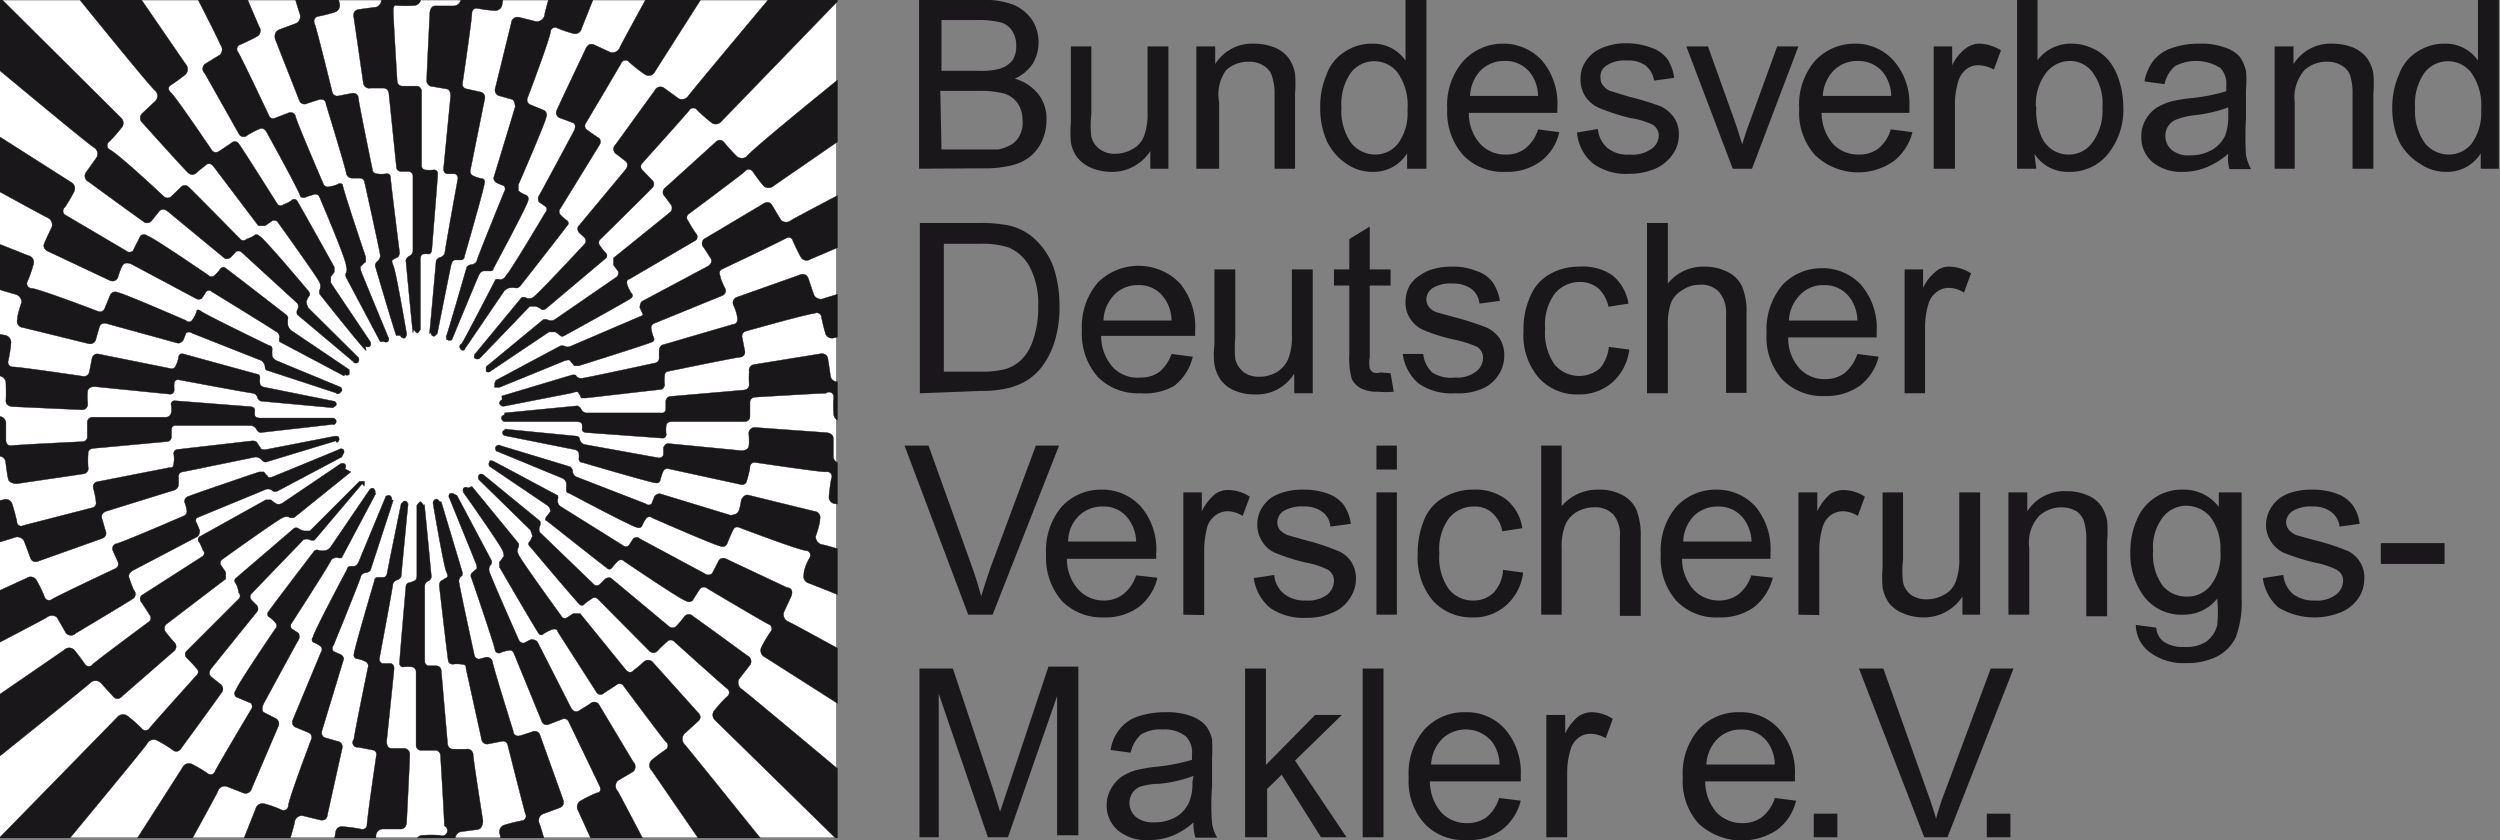 <?xml version="1.0" encoding="UTF-8"?> <svg xmlns="http://www.w3.org/2000/svg" xmlns:xlink="http://www.w3.org/1999/xlink" viewBox="0 0 63.57 21.36"><rect x="0" y="0" width="63.57" height="21.36" fill="#808080" stroke="none"/><defs><style>.cls-1{fill:none;}.cls-2{fill:#fff;}.cls-3{clip-path:url(#clip-path);}.cls-4,.cls-5,.cls-6{fill:#1a171b;}.cls-4,.cls-5{stroke:#1a171b;stroke-miterlimit:3.86;stroke-width:0.01px;}.cls-5{fill-rule:evenodd;}</style><clipPath id="clip-path"><polygon class="cls-1" points="0 0 21.3 0 21.3 21.31 0 21.31 0 0 0 0"></polygon></clipPath></defs><title>BVDM_Logo_positiv_sw_RZ</title><g id="Illustration"><polygon class="cls-2" points="0 0.01 21.26 0.01 21.26 21.29 0 21.29 0 0.01 0 0.01"></polygon><g class="cls-3"><path class="cls-4" d="M10.5,8.46c0,.07-.18-1.84-.18-1.84a.19.19,0,0,1,.07-.1.17.17,0,0,0,.11-.13c0-.07,0-1.91,0-1.91a.12.12,0,0,0-.1-.12h-.2s-.12,0-.12-.12L9.89,2.39s0-.15-.15-.15l-.32,0a.15.15,0,0,1-.18-.12L9,.46S8.94.27,9.12.24L9.57.18A.2.2,0,0,0,9.7,0c0-.16-.4-4.59-.4-4.59l1.4,1,0,3.53a.18.18,0,0,1-.16.2,3.64,3.64,0,0,1-.46,0S10,.1,10,.27s.1,1.8.1,1.8a.13.13,0,0,0,.13.12c.1,0,.36,0,.36,0a.13.13,0,0,1,.13.13c0,.11,0,1.88,0,1.88a.11.11,0,0,0,.09.12.89.89,0,0,0,.22,0,.09.09,0,0,1,.1.1c0,.11-.15,1.93-.15,1.93s0,.09-.07.11a.59.59,0,0,0-.15,0s-.07,0-.07.14,0,1.78,0,1.78-.06.09-.08.09-.09-.09-.09-.09Z"></path><path class="cls-4" d="M10.79,12.83c0-.07.18,1.84.18,1.84a.14.14,0,0,1-.07.1.14.14,0,0,0-.1.13c0,.07,0,1.91,0,1.91a.12.12,0,0,0,.09.12h.2s.12,0,.13.12.16,1.85.16,1.85,0,.15.15.15l.32,0a.15.15,0,0,1,.18.12c0,.13.25,1.7.25,1.7s0,.19-.12.22l-.45.06a.19.19,0,0,0-.13.23c0,.16.4,4.59.4,4.59l-1.4-1,0-3.53a.17.17,0,0,1,.16-.2,3.43,3.43,0,0,1,.45,0A.11.11,0,0,0,11.3,21c0-.16-.1-1.8-.1-1.8a.13.13,0,0,0-.12-.12h-.37a.13.13,0,0,1-.13-.12c0-.11,0-1.88,0-1.88s0-.1-.1-.12a.85.85,0,0,0-.22,0,.09.09,0,0,1-.1-.1c0-.11.16-1.93.16-1.93s0-.09.07-.11a.46.46,0,0,0,.14-.05s.07,0,.07-.14,0-1.78,0-1.78.06-.09.09-.09.08.09.08.09Z"></path><path class="cls-4" d="M8.47,10.79,6.62,11a.15.15,0,0,1-.09-.07.2.2,0,0,0-.14-.11l-1.91,0a.1.1,0,0,0-.12.09v.2s0,.12-.13.12l-1.85.17s-.15,0-.14.15a2.84,2.84,0,0,0,0,.32.14.14,0,0,1-.12.18l-1.7.25s-.18,0-.21-.12-.07-.46-.07-.46A.18.18,0,0,0,0,11.6c-.16,0-4.59.4-4.59.4l1-1.41,3.53,0a.18.18,0,0,1,.21.15c0,.19,0,.46,0,.46s0,.15.15.13,1.8-.1,1.8-.1a.12.12,0,0,0,.12-.13c0-.1,0-.36,0-.36a.13.13,0,0,1,.12-.13c.11,0,1.88,0,1.88,0s.1,0,.13-.1,0-.22,0-.22a.09.09,0,0,1,.09-.1l1.93.15s.09,0,.11.08a.62.62,0,0,0,0,.14s0,.07.14.07H8.46c.06,0,.09.06.09.08a.09.09,0,0,1-.08.09Z"></path><path class="cls-4" d="M12.83,10.5l1.85-.18a.18.18,0,0,1,.09.07.17.17,0,0,0,.13.11l1.91,0a.1.1,0,0,0,.12-.09v-.2s0-.12.12-.13l1.85-.16s.16,0,.15-.15,0-.32,0-.32a.15.15,0,0,1,.12-.18L20.84,9s.18-.05.21.12.07.46.07.46a.18.18,0,0,0,.23.12c.15,0,4.58-.4,4.58-.4l-1,1.4-3.52,0a.18.18,0,0,1-.21-.16,2.8,2.8,0,0,1,0-.45A.12.12,0,0,0,21,10c-.17,0-1.81.1-1.81.1a.13.13,0,0,0-.12.13v.36a.13.13,0,0,1-.13.13c-.11,0-1.88,0-1.88,0s-.1,0-.12.1a.89.89,0,0,0,0,.22.09.09,0,0,1-.1.1L14.91,11s-.09,0-.11-.07a.64.64,0,0,0,0-.14s0-.07-.15-.07H12.83a.1.1,0,0,1-.08-.09c0-.07.08-.08.08-.08Z"></path><path class="cls-4" d="M10.08,8.53c0,.07-.54-1.77-.54-1.77a.15.15,0,0,1,.05-.11.19.19,0,0,0,.08-.15c0-.07-.4-1.87-.4-1.87a.12.12,0,0,0-.11-.1l-.2,0a.16.16,0,0,1-.15-.1c0-.09-.52-1.78-.52-1.78s0-.15-.17-.12l-.31.1a.14.14,0,0,1-.2-.08L7,1S6.94.81,7.11.75L7.54.59A.2.2,0,0,0,7.62.34C7.56.19,6.33-4.08,6.33-4.08l1.57.7L8.63.08a.18.18,0,0,1-.12.23,3.69,3.69,0,0,1-.44.11A.13.13,0,0,0,8,.6c.06.16.45,1.75.45,1.75a.13.13,0,0,0,.15.09l.36-.07a.13.13,0,0,1,.15.1c0,.1.36,1.84.36,1.84s0,.1.12.11a.76.76,0,0,0,.22,0,.09.09,0,0,1,.12.08c0,.1.23,1.92.23,1.92s0,.09-.05.12A.6.6,0,0,0,10,6.6s-.07,0,0,.15.34,1.74.34,1.74a.12.12,0,0,1-.06.11c-.08,0-.1-.07-.1-.07Z"></path><path class="cls-4" d="M11.22,12.76l.53,1.77a.18.18,0,0,1,0,.11.15.15,0,0,0-.08.15c0,.07.39,1.86.39,1.86a.13.13,0,0,0,.12.11l.19-.05a.16.16,0,0,1,.15.1c0,.09.53,1.78.53,1.78s0,.15.17.12l.31-.1a.14.14,0,0,1,.2.08l.58,1.62s.08.17-.08.23l-.43.16a.18.18,0,0,0-.08.25c.06.15,1.29,4.41,1.29,4.41l-1.57-.7-.73-3.45a.18.18,0,0,1,.11-.23,4.25,4.25,0,0,1,.44-.11.12.12,0,0,0,.1-.18c-.05-.16-.45-1.75-.45-1.75a.12.12,0,0,0-.15-.09l-.36.07a.14.14,0,0,1-.15-.1L11.85,17c0-.07,0-.1-.12-.11a.76.76,0,0,0-.22,0s-.09,0-.11-.08-.23-1.92-.23-1.92,0-.09.05-.12l.13-.08s.07,0,0-.15-.34-1.75-.34-1.75a.12.12,0,0,1,.07-.1c.07,0,.1.07.1.07Z"></path><path class="cls-4" d="M8.54,11.21l-1.78.54a.13.13,0,0,1-.1-.05.23.23,0,0,0-.16-.08L4.64,12a.11.11,0,0,0-.1.12l0,.19a.16.16,0,0,1-.1.15L2.7,13s-.15.05-.11.18.09.31.09.31a.14.14,0,0,1-.08.2L1,14.26s-.17.09-.23-.08-.16-.43-.16-.43a.2.2,0,0,0-.25-.08C.2,13.73-4.07,15-4.07,15l.7-1.56,3.45-.73a.17.17,0,0,1,.23.11c.06.18.12.44.12.44a.11.11,0,0,0,.17.1l1.75-.45a.12.12,0,0,0,.09-.15c0-.1-.07-.36-.07-.36a.13.13,0,0,1,.1-.15l1.84-.36c.07,0,.1,0,.11-.12a.76.76,0,0,0,0-.22.1.1,0,0,1,.08-.12l1.92-.22s.09,0,.12.05a.74.74,0,0,0,.08.12s0,.07.15.05l1.75-.34c.06,0,.1,0,.1.06a.08.08,0,0,1-.06.1Z"></path><path class="cls-4" d="M12.76,10.07l1.77-.53a.18.18,0,0,1,.11,0,.15.15,0,0,0,.15.08c.07,0,1.87-.39,1.87-.39a.12.12,0,0,0,.1-.12l0-.19s0-.12.09-.15l1.78-.52s.15,0,.12-.18-.1-.31-.1-.31a.15.15,0,0,1,.08-.2L20.31,7s.17-.09.24.07l.15.44a.2.2,0,0,0,.25.08c.15-.06,4.42-1.29,4.42-1.29l-.7,1.56-3.46.73A.18.18,0,0,1,21,8.51a4.25,4.25,0,0,1-.11-.44.12.12,0,0,0-.18-.1c-.15,0-1.74.45-1.74.45a.13.13,0,0,0-.1.15l.07.36a.13.13,0,0,1-.1.15c-.1,0-1.84.36-1.84.36s-.1,0-.1.12a1,1,0,0,0,0,.22s0,.09-.08.12l-1.92.22s-.09,0-.12,0a.61.61,0,0,0-.07-.13s0-.06-.16,0l-1.74.34a.11.11,0,0,1-.11-.07c0-.07.07-.1.07-.1Z"></path><path class="cls-4" d="M9.67,8.69,8.8,7.05a.14.14,0,0,1,0-.11.19.19,0,0,0,0-.17C8.85,6.7,8.12,5,8.12,5A.11.11,0,0,0,8,4.94L7.8,5A.14.14,0,0,1,7.64,5c0-.09-.86-1.64-.86-1.64s-.07-.14-.19-.08a3,3,0,0,0-.29.15.14.14,0,0,1-.21,0L5.21,1.87a.16.16,0,0,1,0-.24l.39-.24a.2.2,0,0,0,0-.26C5.57,1,3.53-2.94,3.53-2.94l1.67.38L6.59.68a.17.17,0,0,1-.06.25c-.16.09-.41.2-.41.2a.12.12,0,0,0-.07.19c.09.14.79,1.62.79,1.62A.11.11,0,0,0,7,3l.34-.13a.13.13,0,0,1,.17.07c0,.09.71,1.73.71,1.73a.12.12,0,0,0,.14.08.93.93,0,0,0,.22-.06.1.1,0,0,1,.13,0c0,.1.59,1.85.59,1.85s0,.08,0,.12a.6.6,0,0,0-.11.1s-.06,0,0,.16.68,1.65.68,1.65a.1.1,0,0,1,0,.11.1.1,0,0,1-.12,0Z"></path><path class="cls-4" d="M11.62,12.6l.87,1.64a.12.12,0,0,1,0,.11.17.17,0,0,0-.05.17c0,.06.75,1.75.75,1.75a.13.13,0,0,0,.14.08,1.51,1.51,0,0,1,.18-.09s.12,0,.16.07L14.52,18s.07.14.19.08L15,17.9a.15.15,0,0,1,.22,0l.88,1.47a.17.17,0,0,1,0,.25l-.39.23a.19.19,0,0,0,0,.27c.08.13,2.13,4.07,2.13,4.07l-1.68-.38L14.7,20.61a.18.18,0,0,1,.07-.25,3.19,3.19,0,0,1,.41-.2s.15,0,.06-.19-.78-1.62-.78-1.62a.12.12,0,0,0-.17-.06l-.34.13a.13.13,0,0,1-.17-.07l-.71-1.73a.11.11,0,0,0-.14-.08.79.79,0,0,0-.21.06.1.1,0,0,1-.13-.06c0-.09-.6-1.84-.6-1.84a.11.11,0,0,1,0-.12l.11-.1s.06,0,0-.16l-.67-1.65a.1.1,0,0,1,0-.11.09.09,0,0,1,.11,0Z"></path><path class="cls-4" d="M8.69,11.62l-1.64.87a.17.17,0,0,1-.11,0,.17.17,0,0,0-.17-.05L5,13.17A.11.11,0,0,0,5,13.3l.08.19s0,.12-.07.16l-1.64.86s-.14.08-.08.2A2.86,2.86,0,0,0,3.4,15a.15.15,0,0,1,0,.21c-.11.08-1.47.89-1.47.89a.17.17,0,0,1-.25,0l-.23-.4a.2.2,0,0,0-.26,0c-.14.09-4.08,2.13-4.08,2.13l.38-1.67L.68,14.7a.17.17,0,0,1,.25.06,3.19,3.19,0,0,1,.2.41.12.12,0,0,0,.19.07c.14-.09,1.63-.79,1.63-.79A.13.13,0,0,0,3,14.29L2.87,14a.13.13,0,0,1,.07-.17c.09,0,1.73-.71,1.73-.71a.12.12,0,0,0,.08-.14.93.93,0,0,0-.06-.22s0-.08.06-.12S6.59,12,6.59,12s.08,0,.12,0a.6.6,0,0,0,.1.11s0,.07.16,0l1.65-.68a.09.09,0,0,1,.11,0,.09.09,0,0,1,0,.11Z"></path><path class="cls-4" d="M12.61,9.67l1.63-.87a.17.17,0,0,1,.11,0,.18.18,0,0,0,.17,0l1.75-.75A.13.13,0,0,0,16.35,8l-.08-.18s0-.12.06-.16L18,6.77s.13-.07.08-.19L17.9,6.3a.15.15,0,0,1,0-.22l1.48-.88s.15-.12.24,0l.24.4a.2.2,0,0,0,.26,0c.13-.09,4.07-2.14,4.07-2.14L23.86,5.2,20.61,6.59a.17.17,0,0,1-.25-.06c-.09-.16-.2-.41-.2-.41A.11.11,0,0,0,20,6.05c-.15.09-1.63.79-1.63.79a.11.11,0,0,0-.06.16c0,.09.13.34.13.34a.13.13,0,0,1-.06.17l-1.74.71a.12.12,0,0,0-.08.14.93.93,0,0,0,.06.22.08.08,0,0,1-.05.12c-.1.05-1.85.6-1.85.6s-.08,0-.12,0a.94.94,0,0,0-.1-.12s0-.06-.16,0l-1.64.67c-.07,0-.11,0-.12,0s0-.11,0-.11Z"></path><path class="cls-5" d="M9.31,8.91c0,.06-1.18-1.43-1.18-1.43a.15.15,0,0,1,0-.11.22.22,0,0,0,0-.18c0-.06-1.08-1.56-1.08-1.56a.12.12,0,0,0-.15,0l-.16.11s-.11,0-.17,0L5.42,4.22s-.1-.13-.21,0A2.37,2.37,0,0,0,5,4.39a.15.15,0,0,1-.22,0c-.1-.09-1.16-1.27-1.16-1.27a.16.16,0,0,1,0-.24l.33-.31a.18.18,0,0,0,0-.26C3.78,2.18,1-1.28,1-1.28l1.72,0,2,2.91a.19.19,0,0,1,0,.26,4.42,4.42,0,0,1-.37.27s-.14.07,0,.2S5.4,3.84,5.4,3.84a.14.14,0,0,0,.18,0l.3-.2a.12.12,0,0,1,.18,0c.07.08,1,1.56,1,1.56a.11.11,0,0,0,.15,0,.83.83,0,0,0,.2-.1.09.09,0,0,1,.14,0c.06.09.95,1.69.95,1.69s0,.08,0,.13l-.09.12s0,.05,0,.15l1,1.49a.11.11,0,0,1,0,.12.09.09,0,0,1-.12,0Z"></path><path class="cls-5" d="M12,12.37l1.18,1.44a.13.13,0,0,1,0,.11.17.17,0,0,0,0,.17c0,.07,1.09,1.57,1.09,1.57a.1.1,0,0,0,.14.05l.17-.11s.11,0,.17,0l1.17,1.44s.1.12.2,0a3.06,3.06,0,0,0,.25-.21.16.16,0,0,1,.22,0l1.15,1.28s.15.12,0,.24l-.34.31a.2.2,0,0,0,0,.26c.11.12,2.89,3.58,2.89,3.58l-1.72,0-2-2.91a.18.18,0,0,1,0-.26c.14-.12.36-.27.36-.27a.12.12,0,0,0,0-.2c-.11-.12-1.09-1.44-1.09-1.44a.12.12,0,0,0-.17,0l-.31.2a.12.12,0,0,1-.18,0l-1-1.56c0-.06-.07-.08-.15-.05a1.12,1.12,0,0,0-.2.1.08.08,0,0,1-.13,0c-.07-.09-1-1.69-1-1.69s0-.08,0-.13a.66.66,0,0,0,.09-.12s.05,0,0-.15-1-1.49-1-1.49a.11.11,0,0,1,0-.12.08.08,0,0,1,.11,0Z"></path><path class="cls-5" d="M8.92,12,7.48,13.16a.18.18,0,0,1-.11,0,.17.17,0,0,0-.17,0c-.07,0-1.57,1.08-1.57,1.08a.12.12,0,0,0,0,.15l.11.16s0,.11,0,.17L4.22,15.88a.15.15,0,0,0,0,.2,3.06,3.06,0,0,0,.21.25.15.15,0,0,1,0,.22L3.11,17.7s-.12.15-.24,0l-.31-.34a.19.19,0,0,0-.26,0c-.11.11-3.58,2.89-3.58,2.89l0-1.72,2.91-2a.18.18,0,0,1,.26,0c.12.14.27.36.27.36a.12.12,0,0,0,.2,0c.13-.12,1.44-1.09,1.44-1.09a.12.12,0,0,0,0-.17c-.05-.09-.2-.31-.2-.31a.13.13,0,0,1,0-.18l1.56-1a.1.1,0,0,0,0-.15,1.5,1.5,0,0,0-.09-.2.09.09,0,0,1,0-.14l1.69-.94s.08,0,.13,0a.66.66,0,0,0,.12.09s.05.05.16,0l1.48-1a.1.1,0,0,1,.12,0,.09.09,0,0,1,0,.12Z"></path><path class="cls-5" d="M12.38,9.31l1.43-1.18a.18.18,0,0,1,.11,0,.19.19,0,0,0,.18,0l1.57-1.08a.13.13,0,0,0,.05-.15l-.12-.16s0-.12,0-.18l1.45-1.17a.15.15,0,0,0,0-.2L16.91,5a.14.14,0,0,1,0-.22l1.27-1.15s.12-.15.24,0,.31.34.31.34a.2.2,0,0,0,.27,0C19.11,3.78,22.58,1,22.58,1l0,1.72-2.9,2a.19.19,0,0,1-.27,0c-.12-.14-.27-.36-.27-.36a.12.12,0,0,0-.2,0c-.12.11-1.44,1.09-1.44,1.09a.12.12,0,0,0,0,.17,3.27,3.27,0,0,0,.19.31.12.12,0,0,1,0,.18L16,7.1c-.06,0-.07.07-.05.15a1.12,1.12,0,0,0,.1.2.08.08,0,0,1,0,.13c-.09.07-1.69.95-1.69.95s-.07.05-.12,0a.66.66,0,0,0-.12-.09s0,0-.16,0l-1.49,1a.08.08,0,0,1-.11,0c0-.06,0-.11,0-.11Z"></path><path class="cls-5" d="M9,9.21,7.56,8a.15.15,0,0,1,0-.12.15.15,0,0,0,0-.17S6.15,6.42,6.15,6.42A.12.12,0,0,0,6,6.4l-.14.15s-.1.07-.17,0L4.26,5.37s-.12-.1-.21,0l-.2.25a.15.15,0,0,1-.22,0c-.11-.07-1.38-1-1.38-1a.16.16,0,0,1-.06-.24L2.46,4a.19.19,0,0,0-.07-.25C2.26,3.69-1.15.84-1.15.84L0-.06,3.08,3a.18.18,0,0,1,0,.26,3.71,3.71,0,0,1-.3.34.12.12,0,0,0,0,.2C3,3.9,4.17,5,4.17,5a.14.14,0,0,0,.18,0l.26-.25a.13.13,0,0,1,.18,0c.08.07,1.32,1.33,1.32,1.33a.11.11,0,0,0,.16,0A1.19,1.19,0,0,0,6.45,6a.09.09,0,0,1,.14,0C6.67,6,7.85,7.41,7.85,7.41s.06.07,0,.13a.53.53,0,0,0-.06.13s0,.06.05.16L9.11,9.09a.11.11,0,0,1,0,.12.09.09,0,0,1-.12,0Z"></path><path class="cls-5" d="M12.3,12.08l1.43,1.17a.15.15,0,0,1,0,.12.18.18,0,0,0,0,.17l1.37,1.32a.11.11,0,0,0,.15,0,1.85,1.85,0,0,0,.14-.14s.1-.07.17,0L17,15.92a.14.14,0,0,0,.2,0,3,3,0,0,0,.21-.25.14.14,0,0,1,.21,0c.11.07,1.38,1,1.38,1a.16.16,0,0,1,.07.24l-.28.36a.2.2,0,0,0,.08.26c.13.09,3.53,2.94,3.53,2.94l-.83,1.16-3.39-3.32a.18.18,0,0,1,0-.26,3.25,3.25,0,0,1,.31-.34.12.12,0,0,0,0-.2c-.13-.1-1.35-1.2-1.35-1.2a.12.12,0,0,0-.17,0,3.41,3.41,0,0,0-.26.25.14.14,0,0,1-.19,0l-1.32-1.33a.11.11,0,0,0-.16,0,1.19,1.19,0,0,0-.18.13.08.08,0,0,1-.13,0c-.08-.07-1.26-1.47-1.26-1.47s-.07-.06,0-.12a.81.81,0,0,0,.07-.14s0,0-.05-.15L12.18,12.2a.1.1,0,0,1,0-.12c.05-.06.12,0,.12,0Z"></path><path class="cls-5" d="M9.21,12.3,8,13.73a.14.14,0,0,1-.11,0,.19.19,0,0,0-.18,0s-1.32,1.37-1.32,1.37a.11.11,0,0,0,0,.15,1.85,1.85,0,0,0,.14.14s.07.1,0,.17L5.37,17s-.1.12,0,.21l.25.2a.15.15,0,0,1,0,.22c-.07.11-1,1.38-1,1.38s-.09.17-.23.06S4,18.83,4,18.83a.19.19,0,0,0-.26.08C3.7,19,.84,22.44.84,22.44l-.9-1.09L3,18.22a.19.19,0,0,1,.26,0,3.71,3.71,0,0,1,.34.3.12.12,0,0,0,.2,0c.1-.13,1.2-1.35,1.2-1.35A.11.11,0,0,0,5,17c-.06-.08-.25-.27-.25-.27a.12.12,0,0,1,0-.18l1.32-1.32a.11.11,0,0,0,0-.16A.73.73,0,0,0,6,14.84a.09.09,0,0,1,0-.14l1.47-1.26a.1.1,0,0,1,.12,0,.52.52,0,0,0,.14.06s.06,0,.15,0l1.26-1.26c.06,0,.1,0,.12,0s0,.12,0,.12Z"></path><path class="cls-5" d="M12.08,9l1.18-1.43a.13.13,0,0,1,.11,0,.17.17,0,0,0,.17,0c.06,0,1.33-1.37,1.33-1.37a.12.12,0,0,0,0-.15l-.15-.14s-.07-.1,0-.17l1.19-1.43s.1-.12,0-.21l-.26-.2a.15.15,0,0,1,0-.22l1-1.38a.16.16,0,0,1,.24-.06l.37.27a.2.2,0,0,0,.25-.08c.09-.13,2.94-3.53,2.94-3.53L21.33,0l-3,3.1a.18.18,0,0,1-.26,0,3.71,3.71,0,0,1-.34-.3.12.12,0,0,0-.2,0c-.1.13-1.2,1.35-1.2,1.35a.12.12,0,0,0,0,.17l.26.27a.13.13,0,0,1,0,.18c-.07.08-1.33,1.32-1.33,1.32a.11.11,0,0,0,0,.16,1,1,0,0,0,.14.18.09.09,0,0,1,0,.14L13.88,7.85s-.07.06-.13,0a.53.53,0,0,0-.13-.06s-.06,0-.15,0L12.2,9.11a.1.1,0,0,1-.12,0c-.05,0,0-.12,0-.12Z"></path><path class="cls-4" d="M8.75,9.56,7.11,8.69a.14.14,0,0,1,0-.11A.17.17,0,0,0,7,8.42c-.06-.05-1.61-1-1.61-1a.1.1,0,0,0-.15,0l-.11.17A.15.15,0,0,1,5,7.6L3.35,6.72s-.14-.07-.21,0S3,7.05,3,7.05a.15.15,0,0,1-.21.08L1.24,6.4s-.18-.06-.11-.22.19-.41.19-.41a.2.2,0,0,0-.12-.24c-.14-.06-4-2.19-4-2.19l1.6-.62,3,1.91a.18.18,0,0,1,.08.25,3.54,3.54,0,0,1-.23.39.12.12,0,0,0,0,.19l1.56.92a.13.13,0,0,0,.17,0L3.57,6a.13.13,0,0,1,.18,0c.09,0,1.55,1,1.55,1a.11.11,0,0,0,.16,0,1.1,1.1,0,0,0,.15-.17.09.09,0,0,1,.14,0C5.84,6.89,7.27,8,7.27,8s.07.05.05.11a.64.64,0,0,0,0,.15s0,.06.08.14l1.48,1c0,.05,0,.1,0,.12a.08.08,0,0,1-.11,0Z"></path><path class="cls-4" d="M12.55,11.73l1.63.87a.13.13,0,0,1,0,.1.19.19,0,0,0,.06.17l1.6,1a.11.11,0,0,0,.15,0l.11-.17s.09-.08.17,0l1.64.88a.15.15,0,0,0,.2,0l.15-.29a.14.14,0,0,1,.2-.08l1.55.73s.19,0,.11.22l-.19.41a.2.2,0,0,0,.12.24c.15.06,4,2.19,4,2.19l-1.6.62-3-1.91a.19.19,0,0,1-.09-.25,3.54,3.54,0,0,1,.23-.39.12.12,0,0,0-.05-.2c-.15-.07-1.56-.91-1.56-.91a.13.13,0,0,0-.17,0c-.06.08-.2.31-.2.31a.14.14,0,0,1-.18,0c-.09,0-1.56-1-1.56-1a.11.11,0,0,0-.16,0,1.1,1.1,0,0,0-.15.17.08.08,0,0,1-.13,0c-.09-.06-1.53-1.2-1.53-1.2s-.07,0,0-.11A1.16,1.16,0,0,0,14,13s0-.07-.07-.14l-1.48-1a.1.1,0,0,1,0-.12c0-.06.12,0,.12,0Z"></path><path class="cls-4" d="M9.56,12.54s-.87,1.64-.87,1.64a.13.13,0,0,1-.1,0,.19.19,0,0,0-.17.06c0,.05-1,1.6-1,1.6a.11.11,0,0,0,0,.15l.17.11a.17.17,0,0,1,0,.17c-.05.08-.89,1.63-.89,1.63s-.07.14,0,.21l.29.15a.15.15,0,0,1,.09.2L6.4,20.05a.16.16,0,0,1-.22.11L5.77,20a.18.18,0,0,0-.23.12c-.06.15-2.2,4-2.2,4l-.62-1.6,1.92-3a.18.18,0,0,1,.24-.09,3.54,3.54,0,0,1,.39.23.12.12,0,0,0,.2-.05c.07-.15.91-1.56.91-1.56a.13.13,0,0,0,0-.17L6,17.72a.12.12,0,0,1,0-.17c0-.09,1-1.56,1-1.56a.11.11,0,0,0,0-.16.76.76,0,0,0-.17-.15.09.09,0,0,1,0-.13C6.89,15.45,8,14,8,14a.12.12,0,0,1,.12,0,.51.51,0,0,0,.14,0s.07,0,.14-.08l1-1.47c.05-.05.1-.05.12,0a.08.08,0,0,1,0,.11Z"></path><path class="cls-4" d="M11.73,8.75c0,.05.87-1.64.87-1.64a.14.14,0,0,1,.11,0A.17.17,0,0,0,12.87,7c.05,0,1-1.6,1-1.6a.1.1,0,0,0,0-.15l-.16-.11a.15.15,0,0,1,0-.17c.05-.08.88-1.63.88-1.63s.08-.14,0-.21L14.24,3a.14.14,0,0,1-.08-.2c.05-.12.73-1.55.73-1.55s.06-.18.22-.11l.41.19a.2.2,0,0,0,.24-.12c.06-.15,2.19-4,2.19-4l.62,1.6-1.91,3a.18.18,0,0,1-.25.09A3.54,3.54,0,0,1,16,1.58a.12.12,0,0,0-.19,0c-.08.15-.92,1.56-.92,1.56a.12.12,0,0,0,.05.17c.07.06.3.21.3.21a.14.14,0,0,1,0,.17L14.25,5.3a.12.12,0,0,0,0,.16,1.1,1.1,0,0,0,.17.15.08.08,0,0,1,0,.13c-.06.09-1.19,1.53-1.19,1.53s-.06.07-.12.05a.64.64,0,0,0-.15,0s-.06,0-.14.08l-1,1.47c0,.05-.09.05-.11,0a.08.08,0,0,1,0-.11Z"></path><path class="cls-4" d="M8.57,10,6.8,9.42s-.06,0-.06-.09a.22.22,0,0,0-.09-.16l-1.77-.7a.12.12,0,0,0-.15,0l-.07.18s-.07.1-.16.07L2.72,8.23s-.15-.05-.19.08-.09.31-.09.31a.15.15,0,0,1-.18.12L.59,8.33a.16.16,0,0,1-.15-.2c0-.14.11-.44.11-.44a.21.21,0,0,0-.17-.21C.23,7.45-4,6.12-4,6.12l1.45-.92L.72,6.5a.17.17,0,0,1,.13.22,2.93,2.93,0,0,1-.15.43.12.12,0,0,0,.09.18c.17,0,1.71.59,1.71.59a.13.13,0,0,0,.16-.07l.14-.34A.14.14,0,0,1,3,7.44c.1,0,1.73.71,1.73.71a.1.1,0,0,0,.15,0A.7.7,0,0,0,5,7.92s0-.09.12,0,1.73.87,1.73.87.08,0,.07.1a1.24,1.24,0,0,0,0,.15s0,.07.11.13l1.64.68s.06.08,0,.11a.1.1,0,0,1-.11.05Z"></path><path class="cls-4" d="M12.72,11.33l1.78.54a.18.18,0,0,1,.06.09.18.18,0,0,0,.08.16l1.78.69a.11.11,0,0,0,.15,0l.07-.18a.15.15,0,0,1,.16-.07l1.77.54s.15,0,.2-.08.08-.31.08-.31.07-.15.18-.12L20.7,13a.16.16,0,0,1,.15.2c0,.14-.11.44-.11.44a.21.21,0,0,0,.17.21c.15,0,4.39,1.36,4.39,1.36l-1.45.92-3.28-1.3a.18.18,0,0,1-.13-.22c0-.18.15-.43.15-.43A.12.12,0,0,0,20.5,14c-.16,0-1.71-.59-1.71-.59a.11.11,0,0,0-.15.07c-.05.09-.15.34-.15.34a.12.12,0,0,1-.16.07c-.1,0-1.74-.72-1.74-.72a.11.11,0,0,0-.15,0,.87.87,0,0,0-.11.19.09.09,0,0,1-.13.05c-.1,0-1.73-.87-1.73-.87s-.08,0-.07-.1a1.24,1.24,0,0,0,0-.15s0-.08-.1-.13l-1.65-.68c-.05,0-.06-.09-.05-.11a.1.1,0,0,1,.11-.05Z"></path><path class="cls-4" d="M10,12.72,9.42,14.5a.18.18,0,0,1-.09.06.16.16,0,0,0-.15.08c0,.06-.7,1.77-.7,1.77a.11.11,0,0,0,0,.15,1.42,1.42,0,0,0,.18.08s.11.06.07.15l-.54,1.78s-.05.15.08.19l.31.09a.14.14,0,0,1,.12.18L8.33,20.7s0,.19-.19.15l-.45-.11a.19.19,0,0,0-.2.17c0,.15-1.36,4.39-1.36,4.39L5.2,23.85l1.3-3.28a.18.18,0,0,1,.23-.13,2.63,2.63,0,0,1,.42.15.12.12,0,0,0,.18-.09c0-.16.59-1.71.59-1.71a.13.13,0,0,0-.07-.16l-.34-.14a.14.14,0,0,1-.07-.17l.72-1.73a.12.12,0,0,0,0-.15.68.68,0,0,0-.2-.11.09.09,0,0,1,0-.13c0-.1.87-1.73.87-1.73s0-.08.11-.07H9s.07,0,.12-.11l.68-1.64c0-.05.09-.06.11-.05a.1.1,0,0,1,.05.11Z"></path><path class="cls-4" d="M11.34,8.57c0,.06.53-1.78.53-1.78a.18.18,0,0,1,.1-.06.18.18,0,0,0,.15-.08c0-.06.7-1.77.7-1.77a.13.13,0,0,0,0-.15l-.19-.08s-.1-.06-.07-.15l.54-1.78s0-.15-.07-.19l-.32-.09a.15.15,0,0,1-.12-.18L13,.59a.16.16,0,0,1,.2-.15l.44.11a.21.21,0,0,0,.21-.17C13.84.23,15.17-4,15.17-4l.92,1.45L14.79.72a.17.17,0,0,1-.22.13A2.93,2.93,0,0,1,14.14.7.12.12,0,0,0,14,.79c0,.16-.59,1.71-.59,1.71a.13.13,0,0,0,.07.16l.34.14a.13.13,0,0,1,.07.17c0,.1-.71,1.73-.71,1.73s0,.1,0,.15a.69.69,0,0,0,.19.11.1.1,0,0,1,.06.13c0,.1-.88,1.73-.88,1.73s0,.08-.1.07H12.3s-.07,0-.12.1-.69,1.65-.69,1.65a.1.1,0,0,1-.11,0c-.07,0,0-.11,0-.11Z"></path><path class="cls-4" d="M8.48,10.37,6.63,10.2a.18.18,0,0,1-.08-.08A.15.15,0,0,0,6.44,10c-.07,0-1.88-.34-1.88-.34a.1.1,0,0,0-.13.07,1.29,1.29,0,0,0,0,.19s0,.12-.14.1L2.4,9.83s-.15,0-.17.11,0,.33,0,.33a.14.14,0,0,1-.15.15L.33,10.34s-.19,0-.18-.16,0-.46,0-.46A.19.19,0,0,0,0,9.56c-.15,0-4.57-.48-4.57-.48l1.24-1.19L.1,8.52a.19.19,0,0,1,.18.2,3.55,3.55,0,0,1-.07.45.12.12,0,0,0,.12.16c.17,0,1.79.24,1.79.24a.14.14,0,0,0,.15-.1l.07-.36A.14.14,0,0,1,2.49,9l1.84.37a.11.11,0,0,0,.14-.07.76.76,0,0,0,.07-.21A.09.09,0,0,1,4.66,9l1.86.51s.09,0,.09.09a.73.73,0,0,0,0,.15s0,.08.13.1l1.74.35c.06,0,.08.07.07.1s-.09.06-.09.06Z"></path><path class="cls-4" d="M12.82,10.91l1.84.18s.07,0,.08.08a.18.18,0,0,0,.11.13l1.88.34a.12.12,0,0,0,.14-.07l0-.19s.05-.12.14-.1l1.85.18s.16,0,.18-.11,0-.33,0-.33a.15.15,0,0,1,.16-.15L21,11s.19,0,.19.16,0,.46,0,.46a.18.18,0,0,0,.2.16c.16,0,4.57.48,4.57.48l-1.24,1.18-3.47-.63a.17.17,0,0,1-.17-.19,4.52,4.52,0,0,1,.06-.45A.12.12,0,0,0,21,12c-.17,0-1.79-.24-1.79-.24a.12.12,0,0,0-.14.1c0,.1-.08.36-.08.36a.12.12,0,0,1-.15.1L17,11.92a.12.12,0,0,0-.14.07,1.53,1.53,0,0,0-.07.21.09.09,0,0,1-.11.08c-.11,0-1.87-.52-1.87-.52s-.09,0-.09-.09a.58.58,0,0,0,0-.14s0-.08-.12-.1l-1.75-.35c-.06,0-.08-.07-.07-.1s.1-.07.1-.07Z"></path><path class="cls-4" d="M10.38,12.81c0-.06-.18,1.85-.18,1.85a.18.18,0,0,1-.08.08.18.18,0,0,0-.13.11c0,.07-.34,1.88-.34,1.88a.12.12,0,0,0,.07.14l.2,0s.11,0,.1.14-.19,1.85-.19,1.85,0,.16.11.17l.33,0a.15.15,0,0,1,.15.15c0,.14-.08,1.72-.08,1.72s0,.19-.16.18H9.73a.18.18,0,0,0-.17.2c0,.16-.48,4.57-.48,4.57L7.9,24.66l.63-3.47s0-.19.19-.17a4.08,4.08,0,0,1,.45.06A.12.12,0,0,0,9.33,21c0-.17.24-1.79.24-1.79a.11.11,0,0,0-.1-.14L9.11,19A.12.12,0,0,1,9,18.8c0-.1.36-1.84.36-1.84a.12.12,0,0,0-.07-.14.76.76,0,0,0-.21-.07A.09.09,0,0,1,9,16.64c0-.11.52-1.87.52-1.87s0-.09.09-.09l.15,0s.07,0,.09-.13.35-1.74.35-1.74.07-.08.1-.07a.08.08,0,0,1,.07.09Z"></path><path class="cls-4" d="M10.92,8.48c0,.06.17-1.85.17-1.85a.18.18,0,0,1,.08-.08.19.19,0,0,0,.14-.11c0-.07.33-1.88.33-1.88a.12.12,0,0,0-.07-.14l-.19,0s-.11,0-.1-.14l.18-1.85s0-.16-.11-.17L11,2.2a.15.15,0,0,1-.15-.15c0-.14.08-1.72.08-1.72s0-.19.16-.18h.46a.19.19,0,0,0,.17-.2c0-.16.47-4.57.47-4.57L13.4-3.37,12.77.1a.18.18,0,0,1-.2.17,4.52,4.52,0,0,1-.45-.06A.12.12,0,0,0,12,.33c0,.17-.24,1.79-.24,1.79a.12.12,0,0,0,.1.14l.36.08a.14.14,0,0,1,.11.15l-.37,1.84a.12.12,0,0,0,.07.14.78.78,0,0,0,.22.07.08.08,0,0,1,.07.11c0,.11-.51,1.87-.51,1.87s0,.09-.09.09l-.15,0s-.07,0-.1.13-.35,1.74-.35,1.74-.07.08-.09.07a.08.08,0,0,1-.07-.09Z"></path></g></g><g id="Firmierung"><path class="cls-6" d="M23.37,4.29V0H25a1.94,1.94,0,0,1,.79.13,1.08,1.08,0,0,1,.47.4,1.07,1.07,0,0,1,0,1.09A1.06,1.06,0,0,1,25.8,2a1.17,1.17,0,0,1,.6.39,1,1,0,0,1,.21.65,1.31,1.31,0,0,1-.12.56,1.09,1.09,0,0,1-.32.4,1.2,1.2,0,0,1-.47.21,2.77,2.77,0,0,1-.69.07Zm.57-2.49h.93a1.8,1.8,0,0,0,.54-.05.63.63,0,0,0,.33-.21.62.62,0,0,0,.1-.37.67.67,0,0,0-.1-.38.5.5,0,0,0-.29-.22A2.48,2.48,0,0,0,24.8.51h-.86Zm0,2H25l.38,0a1,1,0,0,0,.33-.12.57.57,0,0,0,.22-.24A.68.68,0,0,0,26,3.05a.74.74,0,0,0-.12-.42.66.66,0,0,0-.34-.25,2.49,2.49,0,0,0-.63-.07h-1Z"></path><path class="cls-6" d="M29.25,4.29V3.84a1.15,1.15,0,0,1-1,.53,1.31,1.31,0,0,1-.52-.11A.89.89,0,0,1,27.39,4a.87.87,0,0,1-.16-.39,2.77,2.77,0,0,1,0-.49V1.18h.52V2.91a2.38,2.38,0,0,0,0,.56.54.54,0,0,0,.21.32.62.62,0,0,0,.39.12.89.89,0,0,0,.45-.12.62.62,0,0,0,.29-.33,1.6,1.6,0,0,0,.09-.61V1.18h.53V4.29Z"></path><path class="cls-6" d="M30.42,4.29V1.18h.48v.45a1.11,1.11,0,0,1,1-.52,1.46,1.46,0,0,1,.52.1.89.89,0,0,1,.35.27,1,1,0,0,1,.16.39,3,3,0,0,1,0,.51V4.29h-.52V2.4a1.43,1.43,0,0,0-.07-.48.47.47,0,0,0-.21-.25.66.66,0,0,0-.37-.1.84.84,0,0,0-.58.21A1.06,1.06,0,0,0,31,2.6V4.29Z"></path><path class="cls-6" d="M35.78,4.29V3.9a1,1,0,0,1-.87.47,1.16,1.16,0,0,1-.68-.21,1.44,1.44,0,0,1-.49-.57,2.08,2.08,0,0,1-.17-.85,2.06,2.06,0,0,1,.16-.84,1.12,1.12,0,0,1,.46-.58,1.23,1.23,0,0,1,.7-.21,1,1,0,0,1,.85.43V0h.53V4.29ZM34.11,2.74a1.42,1.42,0,0,0,.25.9.79.79,0,0,0,.6.29.74.74,0,0,0,.59-.28,1.32,1.32,0,0,0,.24-.86,1.43,1.43,0,0,0-.25-.94.75.75,0,0,0-1.19,0A1.38,1.38,0,0,0,34.11,2.74Z"></path><path class="cls-6" d="M39.11,3.29l.54.07a1.27,1.27,0,0,1-.47.74,1.44,1.44,0,0,1-.9.27,1.4,1.4,0,0,1-1.08-.43,1.66,1.66,0,0,1-.4-1.17,1.71,1.71,0,0,1,.41-1.22,1.37,1.37,0,0,1,1-.44,1.33,1.33,0,0,1,1,.43,1.69,1.69,0,0,1,.39,1.19v.14H37.35a1.16,1.16,0,0,0,.29.79.86.86,0,0,0,.65.27.79.79,0,0,0,.49-.15A1,1,0,0,0,39.11,3.29Zm-1.73-.85h1.73a1,1,0,0,0-.2-.59.79.79,0,0,0-.65-.3.85.85,0,0,0-.61.24A1,1,0,0,0,37.38,2.44Z"></path><path class="cls-6" d="M40.1,3.37l.53-.09a.74.74,0,0,0,.24.48.8.8,0,0,0,.56.17A.83.83,0,0,0,42,3.78a.42.42,0,0,0,.18-.34A.32.32,0,0,0,42,3.16,2,2,0,0,0,41.45,3a5.32,5.32,0,0,1-.8-.26.81.81,0,0,1-.34-.29A.79.79,0,0,1,40.19,2a.76.76,0,0,1,.1-.39.89.89,0,0,1,.26-.29,1,1,0,0,1,.33-.15,1.39,1.39,0,0,1,.46-.07,1.79,1.79,0,0,1,.64.11.85.85,0,0,1,.41.28,1.09,1.09,0,0,1,.18.49l-.51.07a.62.62,0,0,0-.21-.38.73.73,0,0,0-.47-.13.84.84,0,0,0-.52.12A.33.33,0,0,0,40.7,2a.24.24,0,0,0,.07.18.38.38,0,0,0,.2.14l.46.14a7.6,7.6,0,0,1,.79.24.86.86,0,0,1,.34.28.73.73,0,0,1,.13.45.85.85,0,0,1-.16.5,1.06,1.06,0,0,1-.44.36,1.69,1.69,0,0,1-.66.13,1.44,1.44,0,0,1-.92-.26A1.15,1.15,0,0,1,40.1,3.37Z"></path><path class="cls-6" d="M44.06,4.29,42.88,1.18h.55l.67,1.87c.07.2.14.41.2.62.05-.16.11-.36.2-.59l.69-1.9h.54L44.55,4.29Z"></path><path class="cls-6" d="M48.08,3.29l.55.07a1.34,1.34,0,0,1-.48.74,1.58,1.58,0,0,1-2-.16,1.61,1.61,0,0,1-.4-1.17,1.71,1.71,0,0,1,.4-1.22,1.37,1.37,0,0,1,1-.44,1.3,1.3,0,0,1,1,.43,1.65,1.65,0,0,1,.4,1.19.82.82,0,0,1,0,.14H46.32a1.21,1.21,0,0,0,.29.79.88.88,0,0,0,.65.27.82.82,0,0,0,.5-.15A1,1,0,0,0,48.08,3.29Zm-1.73-.85h1.74a1,1,0,0,0-.2-.59.81.81,0,0,0-.65-.3.84.84,0,0,0-.61.24A1,1,0,0,0,46.35,2.44Z"></path><path class="cls-6" d="M49.17,4.29V1.18h.47v.48A1.13,1.13,0,0,1,50,1.22a.57.57,0,0,1,.33-.11,1.1,1.1,0,0,1,.55.17l-.18.49a.82.82,0,0,0-.39-.11.48.48,0,0,0-.31.1.61.61,0,0,0-.2.29,2,2,0,0,0-.09.62V4.29Z"></path><path class="cls-6" d="M51.78,4.29h-.49V0h.52V1.53a1.06,1.06,0,0,1,.86-.42,1.25,1.25,0,0,1,.54.12,1.12,1.12,0,0,1,.42.32,1.53,1.53,0,0,1,.26.51,2.19,2.19,0,0,1,.1.63,1.79,1.79,0,0,1-.4,1.24,1.24,1.24,0,0,1-1,.44,1,1,0,0,1-.86-.46Zm0-1.57a1.59,1.59,0,0,0,.15.8.75.75,0,0,0,.68.41.73.73,0,0,0,.59-.3,1.35,1.35,0,0,0,.26-.89,1.33,1.33,0,0,0-.25-.9.71.71,0,0,0-.58-.29.77.77,0,0,0-.6.3A1.31,1.31,0,0,0,51.77,2.72Z"></path><path class="cls-6" d="M56.66,3.91a2,2,0,0,1-.57.35,1.58,1.58,0,0,1-.58.11,1.14,1.14,0,0,1-.79-.26.82.82,0,0,1-.27-.64.8.8,0,0,1,.1-.41.91.91,0,0,1,.27-.31,1.63,1.63,0,0,1,.38-.17,4.41,4.41,0,0,1,.47-.08,4.72,4.72,0,0,0,.94-.18c0-.07,0-.12,0-.14a.58.58,0,0,0-.15-.45,1.15,1.15,0,0,0-1.15-.05.82.82,0,0,0-.27.46l-.51-.07a1.23,1.23,0,0,1,.23-.53,1,1,0,0,1,.47-.32,2.1,2.1,0,0,1,.7-.11,1.71,1.71,0,0,1,.65.1.87.87,0,0,1,.37.23,1,1,0,0,1,.16.36,2.62,2.62,0,0,1,0,.49V3a8.38,8.38,0,0,0,0,.93,1.16,1.16,0,0,0,.13.37h-.55A1,1,0,0,1,56.66,3.91Zm0-1.18a3.53,3.53,0,0,1-.86.2,1.8,1.8,0,0,0-.46.11.44.44,0,0,0-.21.17.47.47,0,0,0,.09.6.66.66,0,0,0,.47.14,1.08,1.08,0,0,0,.54-.13.83.83,0,0,0,.35-.37,1.38,1.38,0,0,0,.08-.52Z"></path><path class="cls-6" d="M57.84,4.29V1.18h.48v.45a1.11,1.11,0,0,1,1-.52,1.46,1.46,0,0,1,.52.1.89.89,0,0,1,.35.27,1,1,0,0,1,.16.39,3,3,0,0,1,0,.51V4.29h-.53V2.4a1.48,1.48,0,0,0-.06-.48.47.47,0,0,0-.21-.25.66.66,0,0,0-.37-.1.84.84,0,0,0-.58.21,1.06,1.06,0,0,0-.25.82V4.29Z"></path><path class="cls-6" d="M63.08,4.29V3.9a1,1,0,0,1-.87.47,1.16,1.16,0,0,1-.68-.21A1.44,1.44,0,0,1,61,3.59a2.08,2.08,0,0,1-.17-.85A2.06,2.06,0,0,1,61,1.9a1.12,1.12,0,0,1,.46-.58,1.23,1.23,0,0,1,.7-.21,1,1,0,0,1,.85.43V0h.53V4.29ZM61.41,2.74a1.42,1.42,0,0,0,.25.9.79.79,0,0,0,.6.29.74.74,0,0,0,.59-.28,1.32,1.32,0,0,0,.24-.86,1.43,1.43,0,0,0-.25-.94.75.75,0,0,0-1.19,0A1.38,1.38,0,0,0,61.41,2.74Z"></path><path class="cls-6" d="M23.39,10V5.67h1.48a3.72,3.72,0,0,1,.77.06,1.44,1.44,0,0,1,.63.31,1.85,1.85,0,0,1,.51.73,3,3,0,0,1,.16,1,2.87,2.87,0,0,1-.11.87,2.1,2.1,0,0,1-.29.62,1.44,1.44,0,0,1-.39.39,1.63,1.63,0,0,1-.52.22,2.87,2.87,0,0,1-.69.07ZM24,9.45h.92a2.33,2.33,0,0,0,.66-.07,1,1,0,0,0,.39-.23,1.28,1.28,0,0,0,.31-.54,2.51,2.51,0,0,0,.12-.83,2,2,0,0,0-.22-1,1.09,1.09,0,0,0-.54-.49,2.19,2.19,0,0,0-.74-.09H24Z"></path><path class="cls-6" d="M29.79,9l.54.07a1.31,1.31,0,0,1-.47.74A1.49,1.49,0,0,1,29,10a1.44,1.44,0,0,1-1.09-.42,1.67,1.67,0,0,1-.4-1.18,1.73,1.73,0,0,1,.41-1.22A1.47,1.47,0,0,1,30,7.2a1.73,1.73,0,0,1,.39,1.2v.14H28a1.2,1.2,0,0,0,.29.79A.86.86,0,0,0,29,9.6a.79.79,0,0,0,.49-.15A1.06,1.06,0,0,0,29.79,9Zm-1.73-.85h1.73a1,1,0,0,0-.2-.59.77.77,0,0,0-.65-.31.82.82,0,0,0-.61.25A1,1,0,0,0,28.06,8.11Z"></path><path class="cls-6" d="M32.91,10V9.5a1.12,1.12,0,0,1-1,.53,1.27,1.27,0,0,1-.52-.1.82.82,0,0,1-.35-.27,1,1,0,0,1-.16-.39,2,2,0,0,1,0-.49V6.85h.53V8.58a3.2,3.2,0,0,0,0,.55.63.63,0,0,0,.21.33.65.65,0,0,0,.4.12.89.89,0,0,0,.45-.12.73.73,0,0,0,.29-.34,1.54,1.54,0,0,0,.09-.6V6.85h.53V10Z"></path><path class="cls-6" d="M35.36,9.49l.08.47a2,2,0,0,1-.4,0,.88.88,0,0,1-.44-.09.53.53,0,0,1-.23-.24,2,2,0,0,1-.06-.62V7.26h-.39V6.85h.39V6.08l.52-.32V6.85h.53v.41h-.53V9.08a.85.85,0,0,0,0,.29.22.22,0,0,0,.09.1.3.3,0,0,0,.18,0Z"></path><path class="cls-6" d="M35.67,9,36.19,9a.74.74,0,0,0,.24.48A.9.9,0,0,0,37,9.6a.78.78,0,0,0,.53-.15.44.44,0,0,0,.18-.35.32.32,0,0,0-.15-.28A2.9,2.9,0,0,0,37,8.64a4.45,4.45,0,0,1-.81-.25.77.77,0,0,1-.34-.3.72.72,0,0,1-.11-.41.86.86,0,0,1,.09-.39A.73.73,0,0,1,36.11,7a1,1,0,0,1,.34-.16,1.63,1.63,0,0,1,.45-.06,1.56,1.56,0,0,1,.64.11.81.81,0,0,1,.41.28,1.18,1.18,0,0,1,.19.48l-.52.07a.54.54,0,0,0-.2-.37.78.78,0,0,0-.48-.14.87.87,0,0,0-.52.12.36.36,0,0,0-.15.28.33.33,0,0,0,.06.19.45.45,0,0,0,.2.14l.47.13a7.39,7.39,0,0,1,.78.25.81.81,0,0,1,.35.28.79.79,0,0,1,.12.45.88.88,0,0,1-.15.49.91.91,0,0,1-.45.36A1.51,1.51,0,0,1,37,10a1.47,1.47,0,0,1-.93-.25A1.19,1.19,0,0,1,35.67,9Z"></path><path class="cls-6" d="M40.91,8.82l.52.07a1.32,1.32,0,0,1-.44.84,1.27,1.27,0,0,1-.86.3,1.31,1.31,0,0,1-1-.42,1.66,1.66,0,0,1-.39-1.19,2,2,0,0,1,.17-.88,1.13,1.13,0,0,1,.5-.57,1.49,1.49,0,0,1,.75-.19A1.33,1.33,0,0,1,41,7a1.18,1.18,0,0,1,.41.72l-.51.08a.89.89,0,0,0-.26-.47.73.73,0,0,0-.45-.16.83.83,0,0,0-.65.29,1.33,1.33,0,0,0-.25.9,1.4,1.4,0,0,0,.24.91.82.82,0,0,0,1.15.1A1,1,0,0,0,40.91,8.82Z"></path><path class="cls-6" d="M41.88,10V5.67h.53V7.21a1.15,1.15,0,0,1,.93-.43,1.27,1.27,0,0,1,.6.14.76.76,0,0,1,.36.37,1.65,1.65,0,0,1,.11.7v2h-.52V8a.81.81,0,0,0-.18-.58.62.62,0,0,0-.48-.18.78.78,0,0,0-.44.13.68.68,0,0,0-.3.33,1.69,1.69,0,0,0-.08.57V10Z"></path><path class="cls-6" d="M47.23,9l.54.07a1.32,1.32,0,0,1-.48.74,1.47,1.47,0,0,1-.89.26,1.43,1.43,0,0,1-1.08-.42,1.62,1.62,0,0,1-.4-1.18,1.77,1.77,0,0,1,.4-1.22,1.37,1.37,0,0,1,1-.43,1.33,1.33,0,0,1,1,.42,1.69,1.69,0,0,1,.4,1.2v.14H45.47a1.15,1.15,0,0,0,.29.79.86.86,0,0,0,.65.27.81.81,0,0,0,.49-.15A1.06,1.06,0,0,0,47.23,9Zm-1.74-.85h1.74a1,1,0,0,0-.2-.59.79.79,0,0,0-.65-.31.81.81,0,0,0-.61.25A1,1,0,0,0,45.49,8.11Z"></path><path class="cls-6" d="M48.43,10V6.85h.47v.47a1.16,1.16,0,0,1,.34-.43.51.51,0,0,1,.34-.11,1.09,1.09,0,0,1,.54.17l-.18.49a.74.74,0,0,0-.39-.12.49.49,0,0,0-.31.11.56.56,0,0,0-.2.29,2,2,0,0,0-.09.61V10Z"></path><path class="cls-6" d="M24.62,15.63,23,11.33h.61l1.12,3.12c.09.25.16.49.22.71.07-.24.15-.47.23-.71l1.16-3.12h.59l-1.69,4.3Z"></path><path class="cls-6" d="M28.89,14.63l.54.06a1.3,1.3,0,0,1-.48.75,1.45,1.45,0,0,1-.89.26A1.43,1.43,0,0,1,27,15.28a1.68,1.68,0,0,1-.4-1.18A1.73,1.73,0,0,1,27,12.88a1.36,1.36,0,0,1,1-.43,1.33,1.33,0,0,1,1,.42,1.66,1.66,0,0,1,.4,1.2v.14H27.13a1.15,1.15,0,0,0,.29.78.87.87,0,0,0,.65.28.8.8,0,0,0,.49-.16A1,1,0,0,0,28.89,14.63Zm-1.73-.86h1.73a1,1,0,0,0-.2-.58.77.77,0,0,0-.65-.31.84.84,0,0,0-.61.24A.92.92,0,0,0,27.16,13.77Z"></path><path class="cls-6" d="M30.09,15.63V12.52h.47V13a1.33,1.33,0,0,1,.34-.44.57.57,0,0,1,.34-.1,1,1,0,0,1,.54.17l-.18.49a.74.74,0,0,0-.39-.12.51.51,0,0,0-.31.11.58.58,0,0,0-.2.28,2.45,2.45,0,0,0-.08.62v1.63Z"></path><path class="cls-6" d="M31.88,14.7l.52-.08a.7.7,0,0,0,.25.48.85.85,0,0,0,.56.17.83.83,0,0,0,.54-.15.47.47,0,0,0,.17-.35.32.32,0,0,0-.15-.28,2,2,0,0,0-.54-.18,4.86,4.86,0,0,1-.8-.25.72.72,0,0,1-.34-.3.76.76,0,0,1-.12-.42.82.82,0,0,1,.09-.38.94.94,0,0,1,.26-.3,1.2,1.2,0,0,1,.34-.15,1.63,1.63,0,0,1,.45-.06,1.85,1.85,0,0,1,.65.1.92.92,0,0,1,.41.29,1.18,1.18,0,0,1,.18.48l-.52.07a.52.52,0,0,0-.2-.37.74.74,0,0,0-.48-.14.89.89,0,0,0-.52.12.35.35,0,0,0-.15.28.33.33,0,0,0,.06.19.59.59,0,0,0,.21.14l.46.13A5.57,5.57,0,0,1,34,14a.74.74,0,0,1,.35.27.8.8,0,0,1,.13.45.9.9,0,0,1-.16.5.93.93,0,0,1-.44.36,1.56,1.56,0,0,1-.66.13,1.5,1.5,0,0,1-.92-.25A1.2,1.2,0,0,1,31.88,14.7Z"></path><path class="cls-6" d="M35,11.94v-.61h.52v.61Zm0,3.69V12.52h.52v3.11Z"></path><path class="cls-6" d="M38.22,14.49l.51.07a1.31,1.31,0,0,1-.43.83,1.23,1.23,0,0,1-.86.31,1.33,1.33,0,0,1-1-.42,1.7,1.7,0,0,1-.39-1.2,2.19,2.19,0,0,1,.17-.88,1.12,1.12,0,0,1,.51-.56,1.46,1.46,0,0,1,.74-.19,1.28,1.28,0,0,1,.83.25,1.16,1.16,0,0,1,.41.73l-.51.08a.8.8,0,0,0-.26-.47.64.64,0,0,0-.45-.16.81.81,0,0,0-.64.29,1.33,1.33,0,0,0-.25.9,1.4,1.4,0,0,0,.24.91.78.78,0,0,0,.62.29.73.73,0,0,0,.52-.2A.93.93,0,0,0,38.22,14.49Z"></path><path class="cls-6" d="M39.19,15.63v-4.3h.52v1.54a1.2,1.2,0,0,1,.93-.42,1.26,1.26,0,0,1,.6.13.8.8,0,0,1,.37.38,1.79,1.79,0,0,1,.11.7v2h-.53v-2a.79.79,0,0,0-.17-.58.63.63,0,0,0-.48-.18.89.89,0,0,0-.45.12.72.72,0,0,0-.29.33,1.5,1.5,0,0,0-.09.58v1.7Z"></path><path class="cls-6" d="M44.53,14.63l.55.06a1.4,1.4,0,0,1-.48.75,1.47,1.47,0,0,1-.89.26,1.4,1.4,0,0,1-1.08-.42,1.64,1.64,0,0,1-.4-1.18,1.73,1.73,0,0,1,.4-1.22,1.37,1.37,0,0,1,1-.43,1.33,1.33,0,0,1,1,.42,1.7,1.7,0,0,1,.39,1.2v.14H42.77a1.2,1.2,0,0,0,.29.78.88.88,0,0,0,.65.28.83.83,0,0,0,.5-.16A1,1,0,0,0,44.53,14.63Zm-1.73-.86h1.74a1.07,1.07,0,0,0-.2-.58.8.8,0,0,0-.65-.31.86.86,0,0,0-.62.24A1,1,0,0,0,42.8,13.77Z"></path><path class="cls-6" d="M45.73,15.63V12.52h.48V13a1.33,1.33,0,0,1,.33-.44.61.61,0,0,1,.34-.1,1,1,0,0,1,.54.17l-.18.49a.73.73,0,0,0-.38-.12.54.54,0,0,0-.32.11.56.56,0,0,0-.19.28,2.06,2.06,0,0,0-.09.62v1.63Z"></path><path class="cls-6" d="M49.9,15.63v-.46a1.17,1.17,0,0,1-1,.53,1.31,1.31,0,0,1-.52-.11.87.87,0,0,1-.35-.26,1,1,0,0,1-.16-.39,3,3,0,0,1,0-.5V12.52h.52v1.72a2.33,2.33,0,0,0,0,.56.53.53,0,0,0,.21.33.69.69,0,0,0,.39.11.89.89,0,0,0,.45-.12.62.62,0,0,0,.29-.33,1.6,1.6,0,0,0,.09-.61V12.52h.53v3.11Z"></path><path class="cls-6" d="M51.07,15.63V12.52h.48V13a1.12,1.12,0,0,1,1-.51,1.27,1.27,0,0,1,.52.1.79.79,0,0,1,.35.26,1,1,0,0,1,.16.39,3,3,0,0,1,0,.52v1.91h-.53V13.74a1.5,1.5,0,0,0-.06-.49A.51.51,0,0,0,52.8,13a.76.76,0,0,0-.37-.1.85.85,0,0,0-.58.22,1,1,0,0,0-.25.81v1.7Z"></path><path class="cls-6" d="M54.31,15.89l.52.07a.48.48,0,0,0,.18.35.85.85,0,0,0,.53.14.94.94,0,0,0,.57-.14.78.78,0,0,0,.27-.41,3.61,3.61,0,0,0,0-.68,1.08,1.08,0,0,1-.86.41,1.19,1.19,0,0,1-1-.46,1.81,1.81,0,0,1-.35-1.11,2,2,0,0,1,.16-.83,1.23,1.23,0,0,1,1.19-.78,1.11,1.11,0,0,1,.9.44v-.37H57v2.69a2.56,2.56,0,0,1-.15,1,1.09,1.09,0,0,1-.47.48,1.68,1.68,0,0,1-.79.17,1.42,1.42,0,0,1-.89-.25A.87.87,0,0,1,54.31,15.89ZM54.75,14a1.35,1.35,0,0,0,.24.89.78.78,0,0,0,.61.28.75.75,0,0,0,.61-.28,1.27,1.27,0,0,0,.25-.88,1.34,1.34,0,0,0-.25-.86.81.81,0,0,0-.62-.29.75.75,0,0,0-.59.29A1.23,1.23,0,0,0,54.75,14Z"></path><path class="cls-6" d="M57.54,14.7l.52-.08a.74.74,0,0,0,.24.48.87.87,0,0,0,.56.17.79.79,0,0,0,.54-.15.45.45,0,0,0,.18-.35.31.31,0,0,0-.16-.28,2,2,0,0,0-.54-.18,5.62,5.62,0,0,1-.8-.25.79.79,0,0,1-.46-.72.87.87,0,0,1,.36-.68,1,1,0,0,1,.33-.15,1.76,1.76,0,0,1,.46-.06,1.79,1.79,0,0,1,.64.1.87.87,0,0,1,.41.29,1,1,0,0,1,.18.48l-.51.07a.53.53,0,0,0-.21-.37.73.73,0,0,0-.47-.14.87.87,0,0,0-.52.12.36.36,0,0,0-.16.28.34.34,0,0,0,.07.19.54.54,0,0,0,.2.14l.47.13a5.57,5.57,0,0,1,.78.25.71.71,0,0,1,.34.27.73.73,0,0,1,.13.45.89.89,0,0,1-.15.5,1,1,0,0,1-.45.36,1.78,1.78,0,0,1-1.58-.12A1.19,1.19,0,0,1,57.54,14.7Z"></path><path class="cls-6" d="M60.54,14.34v-.53h1.62v.53Z"></path><path class="cls-6" d="M23.38,21.29V17h.85l1,3c.09.28.16.5.2.64l.23-.69,1-3h.76v4.29h-.54V17.7l-1.25,3.59h-.51l-1.25-3.65v3.65Z"></path><path class="cls-6" d="M30.35,20.91a1.83,1.83,0,0,1-.56.35,1.57,1.57,0,0,1-.58.1,1.12,1.12,0,0,1-.79-.25.83.83,0,0,1-.28-.64.81.81,0,0,1,.11-.41.91.91,0,0,1,.27-.31,1.46,1.46,0,0,1,.38-.17,4,4,0,0,1,.47-.08,4.72,4.72,0,0,0,.94-.18v-.14a.58.58,0,0,0-.15-.45.86.86,0,0,0-.6-.18.91.91,0,0,0-.55.13.87.87,0,0,0-.26.46l-.51-.07a1.13,1.13,0,0,1,.23-.53,1,1,0,0,1,.46-.32,2.2,2.2,0,0,1,.71-.11,1.74,1.74,0,0,1,.65.1.9.9,0,0,1,.36.23.86.86,0,0,1,.17.36,4.72,4.72,0,0,1,0,.49V20a5.84,5.84,0,0,0,0,.93,1,1,0,0,0,.13.37h-.55A1,1,0,0,1,30.35,20.91Zm0-1.18a3.53,3.53,0,0,1-.86.2A1.8,1.8,0,0,0,29,20a.44.44,0,0,0-.21.17.47.47,0,0,0,.09.6.68.68,0,0,0,.46.14,1.09,1.09,0,0,0,.55-.13.81.81,0,0,0,.34-.37,1.18,1.18,0,0,0,.09-.52Z"></path><path class="cls-6" d="M31.66,21.29V17h.53v2.45l1.25-1.27h.68l-1.19,1.16,1.31,1.95h-.65l-1-1.59-.37.36v1.23Z"></path><path class="cls-6" d="M34.65,21.29V17h.53v4.29Z"></path><path class="cls-6" d="M38.12,20.29l.55.07a1.34,1.34,0,0,1-.48.74,1.4,1.4,0,0,1-.89.26,1.37,1.37,0,0,1-1.08-.42,1.61,1.61,0,0,1-.4-1.17,1.71,1.71,0,0,1,.4-1.22,1.37,1.37,0,0,1,1.05-.44,1.3,1.3,0,0,1,1,.43,1.69,1.69,0,0,1,.4,1.19s0,.08,0,.14H36.36a1.21,1.21,0,0,0,.29.79.88.88,0,0,0,.65.27.82.82,0,0,0,.5-.15A1,1,0,0,0,38.12,20.29Zm-1.73-.85h1.74a1,1,0,0,0-.2-.59.87.87,0,0,0-1.26-.06A1,1,0,0,0,36.39,19.44Z"></path><path class="cls-6" d="M39.32,21.29V18.18h.48v.47a1.27,1.27,0,0,1,.33-.43.62.62,0,0,1,.34-.11,1,1,0,0,1,.54.17l-.18.49a.79.79,0,0,0-.38-.11.48.48,0,0,0-.31.1.55.55,0,0,0-.2.29,2,2,0,0,0-.09.62v1.62Z"></path><path class="cls-6" d="M45.13,20.29l.54.07a1.29,1.29,0,0,1-.48.74,1.62,1.62,0,0,1-2-.16,1.61,1.61,0,0,1-.4-1.17,1.71,1.71,0,0,1,.4-1.22,1.37,1.37,0,0,1,1.05-.44,1.3,1.3,0,0,1,1,.43,1.65,1.65,0,0,1,.4,1.19.82.82,0,0,1,0,.14H43.36a1.21,1.21,0,0,0,.29.79.9.9,0,0,0,.66.27.81.81,0,0,0,.49-.15A1,1,0,0,0,45.13,20.29Zm-1.74-.85h1.74a1,1,0,0,0-.2-.59.81.81,0,0,0-.65-.3.84.84,0,0,0-.61.24A1,1,0,0,0,43.39,19.44Z"></path><path class="cls-6" d="M46.12,21.29v-.6h.6v.6Z"></path><path class="cls-6" d="M48.93,21.29,47.27,17h.62L49,20.12c.09.25.17.48.23.7a6.35,6.35,0,0,1,.23-.7L50.62,17h.58l-1.68,4.29Z"></path><path class="cls-6" d="M50.52,21.29v-.6h.6v.6Z"></path></g></svg> 